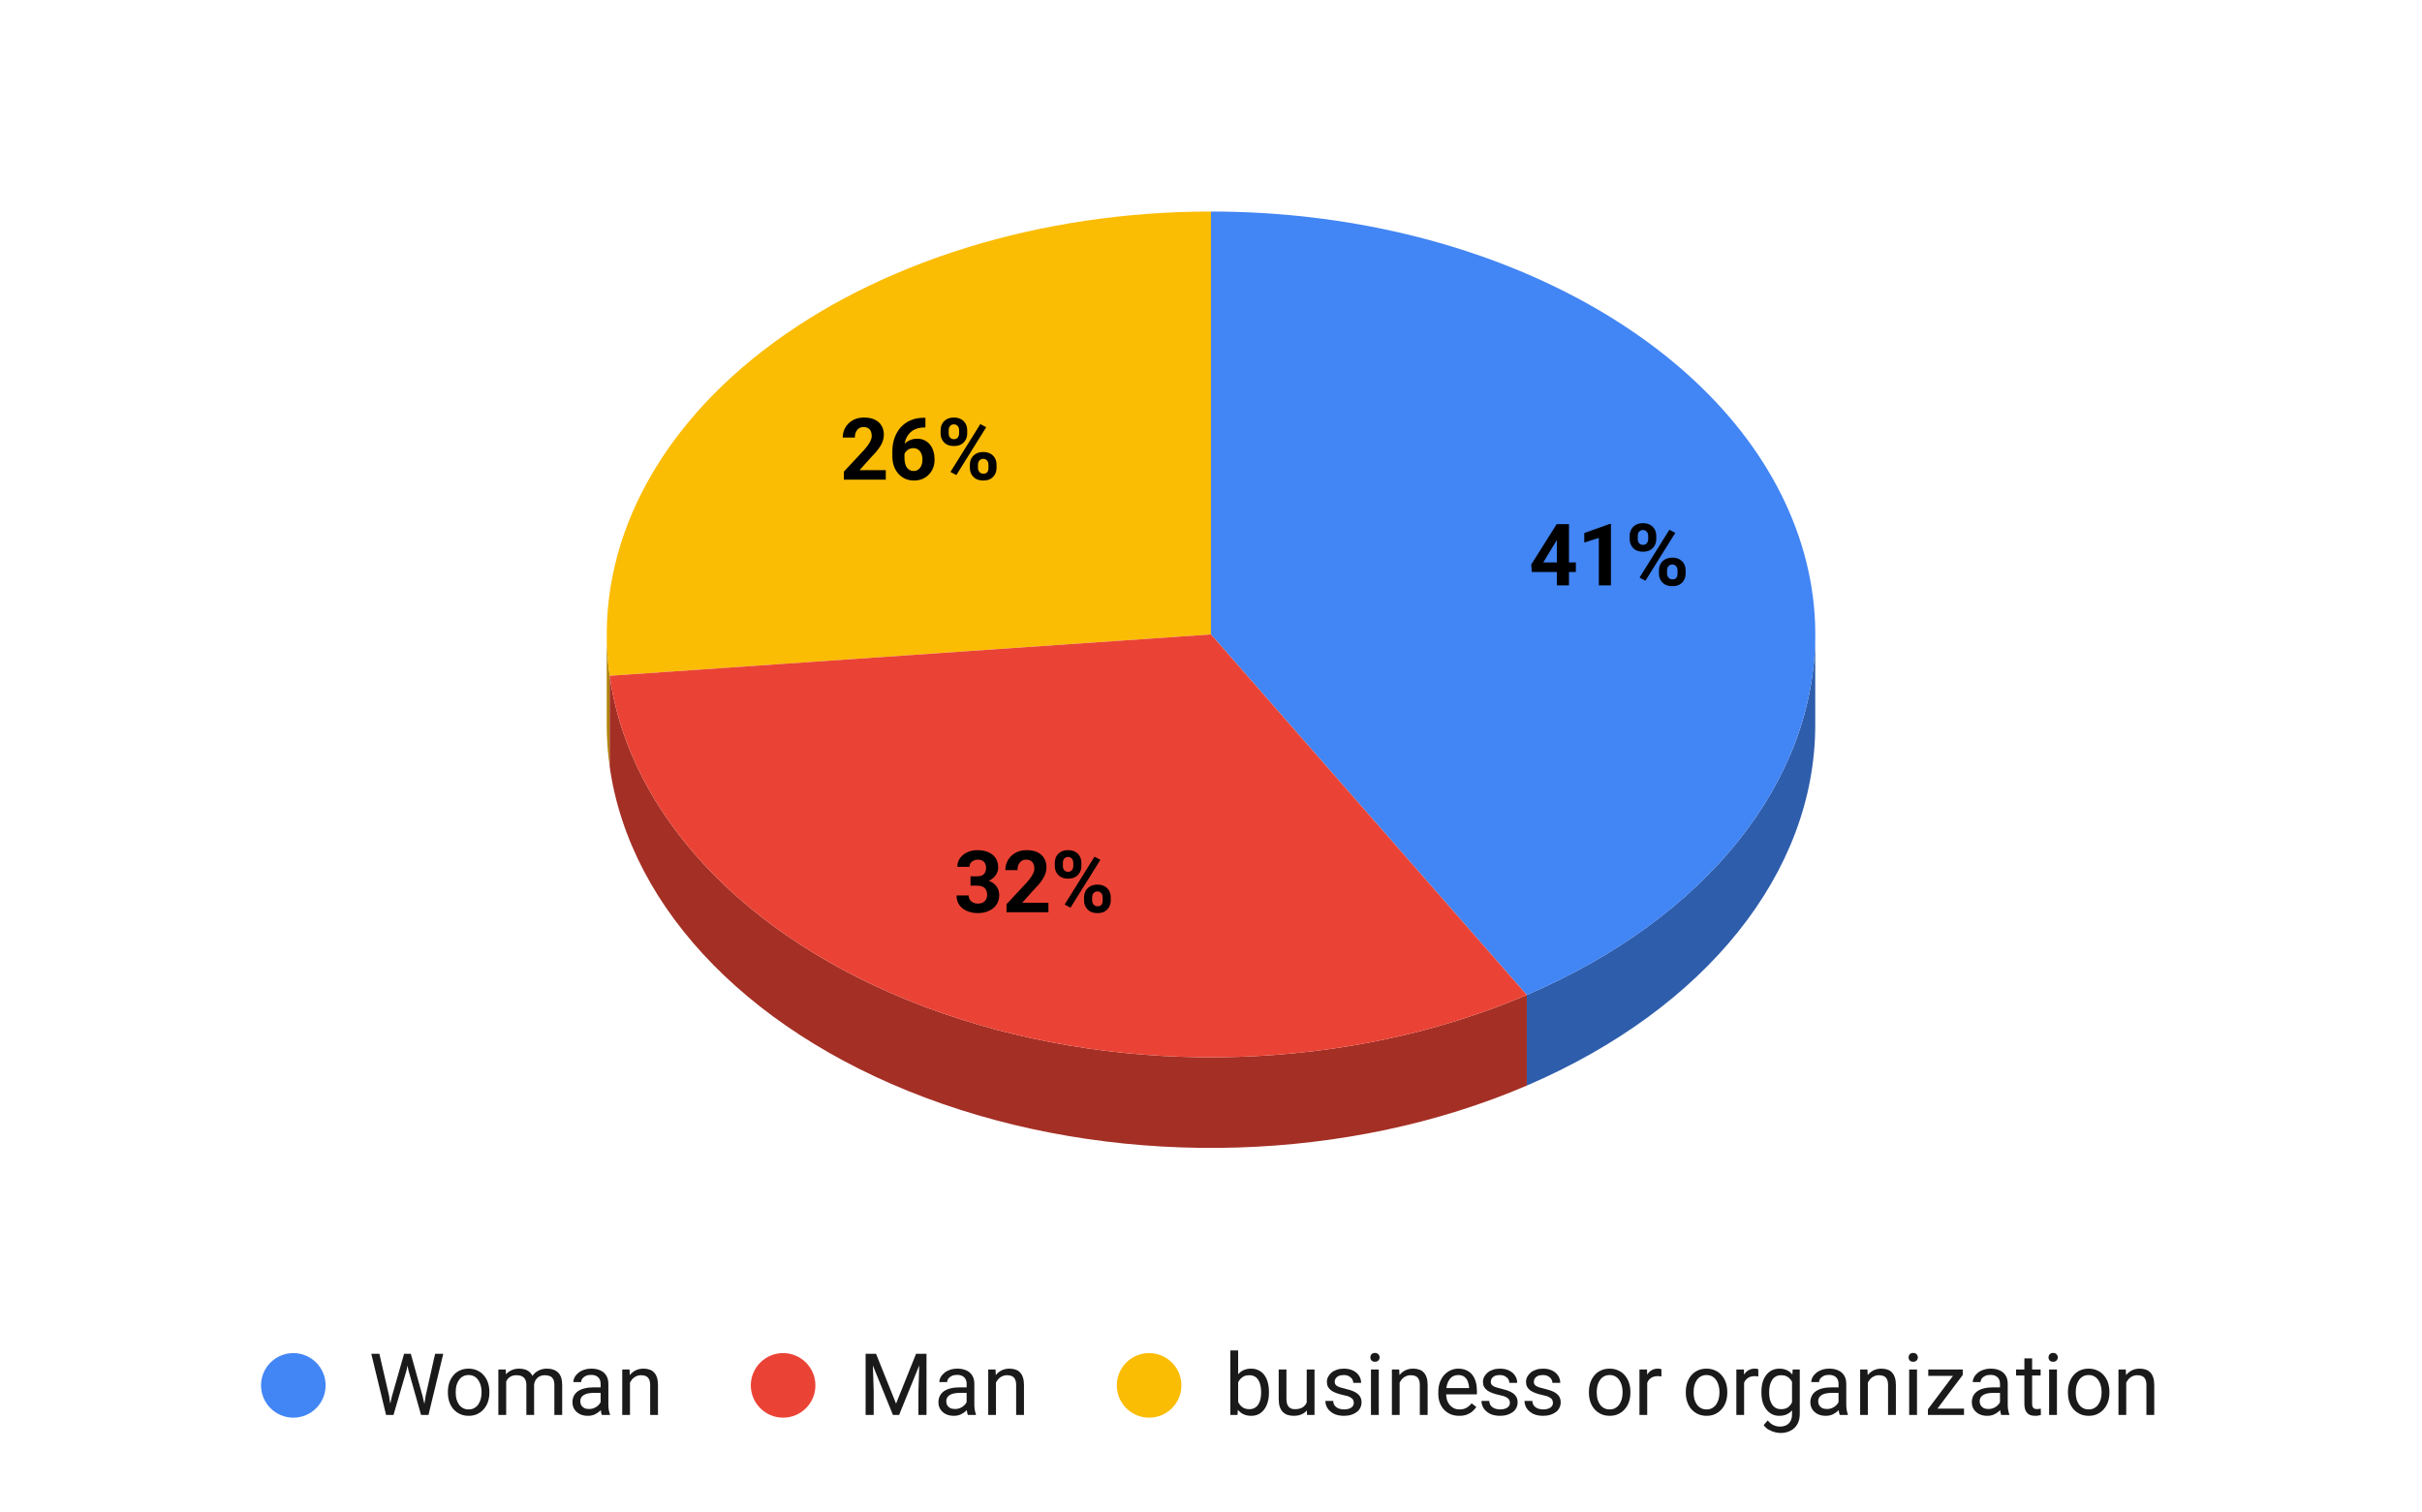 <?xml version="1.0" encoding="UTF-8"?> <svg xmlns:xlink="http://www.w3.org/1999/xlink" xmlns="http://www.w3.org/2000/svg" version="1.1" viewBox="0.0 0.0 450.0 281.0" fill="none" stroke="none" stroke-linecap="square" stroke-miterlimit="10" width="450" height="281"><path fill="#ffffff" d="M0 0L450.0 0L450.0 281.0L0 281.0L0 0Z" fill-rule="nonzero"></path><path fill="#2e5dab" d="M337.267 134.737C337.267 162.075 316.971 187.448 283.674 201.736L283.674 184.896C316.971 170.608 337.267 145.235 337.267 117.897Z" fill-rule="nonzero"></path><path fill="#4285f4" d="M225.0 39.31C275.264 39.31 319.402 62.696 333.049 96.559C346.697 130.422 326.527 166.508 283.674 184.896L225.0 117.897Z" fill-rule="nonzero"></path><path fill="#b08403" d="M113.272 142.424C112.913 139.869 112.733 137.304 112.733 134.737L112.733 117.897C112.733 120.464 112.913 123.029 113.272 125.584Z" fill-rule="nonzero"></path><path fill="#fbbc04" d="M113.272 125.584C110.172 103.511 120.542 81.548 141.823 65.115C163.104 48.683 193.314 39.31 225.0 39.31L225.0 117.897Z" fill-rule="nonzero"></path><path fill="#a42f25" d="M283.674 201.736C250.701 215.886 209.645 217.158 175.014 205.104C140.384 193.05 117.055 169.367 113.272 142.424L113.272 125.584C117.055 152.527 140.384 176.21 175.014 188.264C209.645 200.318 250.701 199.046 283.674 184.896Z" fill-rule="nonzero"></path><path fill="#ea4335" d="M283.674 184.896C250.701 199.046 209.645 200.318 175.014 188.264C140.384 176.21 117.055 152.527 113.272 125.584L225.0 117.897Z" fill-rule="nonzero"></path><path fill="#000000" d="M292.792 104.525L292.792 106.29L284.604 106.29L284.495 104.915L289.229 97.4L291.026 97.4L289.089 100.634L286.729 104.525L292.792 104.525ZM291.511 97.4L291.511 108.775L289.261 108.775L289.261 97.4L291.511 97.4ZM299.307 97.369L299.307 108.775L297.057 108.775L297.057 99.962L294.354 100.822L294.354 99.056L299.073 97.369L299.307 97.369ZM302.792 100.181L302.792 99.587Q302.792 98.931 303.073 98.4Q303.354 97.869 303.901 97.556Q304.448 97.228 305.245 97.228Q306.073 97.228 306.62 97.556Q307.167 97.869 307.448 98.4Q307.729 98.931 307.729 99.587L307.729 100.181Q307.729 100.822 307.448 101.353Q307.167 101.884 306.62 102.212Q306.073 102.525 305.261 102.525Q304.464 102.525 303.901 102.212Q303.354 101.884 303.073 101.353Q302.792 100.822 302.792 100.181ZM304.292 99.587L304.292 100.181Q304.292 100.462 304.386 100.712Q304.495 100.947 304.714 101.103Q304.948 101.259 305.261 101.259Q305.604 101.259 305.807 101.103Q306.026 100.947 306.12 100.712Q306.229 100.462 306.229 100.181L306.229 99.587Q306.229 99.29 306.12 99.056Q306.011 98.806 305.792 98.65Q305.589 98.494 305.245 98.494Q304.932 98.494 304.714 98.65Q304.495 98.806 304.386 99.056Q304.292 99.29 304.292 99.587ZM308.229 106.587L308.229 105.978Q308.229 105.337 308.511 104.806Q308.807 104.275 309.354 103.962Q309.901 103.634 310.714 103.634Q311.526 103.634 312.073 103.962Q312.62 104.275 312.901 104.806Q313.182 105.337 313.182 105.978L313.182 106.587Q313.182 107.228 312.901 107.759Q312.62 108.29 312.073 108.619Q311.526 108.931 310.729 108.931Q309.917 108.931 309.354 108.619Q308.807 108.29 308.511 107.759Q308.229 107.228 308.229 106.587ZM309.729 105.978L309.729 106.587Q309.729 106.869 309.854 107.119Q309.979 107.369 310.198 107.525Q310.432 107.665 310.729 107.665Q311.104 107.665 311.307 107.525Q311.526 107.369 311.604 107.119Q311.682 106.869 311.682 106.587L311.682 105.978Q311.682 105.697 311.573 105.462Q311.464 105.212 311.245 105.056Q311.042 104.9 310.714 104.9Q310.386 104.9 310.167 105.056Q309.948 105.212 309.839 105.462Q309.729 105.697 309.729 105.978ZM311.261 99.025L305.714 107.915L304.62 107.337L310.167 98.447L311.261 99.025Z" fill-rule="nonzero"></path><path fill="#000000" d="M180.323 162.858L181.526 162.858Q182.104 162.858 182.479 162.671Q182.854 162.468 183.026 162.108Q183.213 161.733 183.213 161.249Q183.213 160.812 183.041 160.483Q182.885 160.14 182.541 159.952Q182.198 159.749 181.666 159.749Q181.26 159.749 180.901 159.921Q180.557 160.077 180.338 160.374Q180.135 160.671 180.135 161.093L177.87 161.093Q177.87 160.155 178.37 159.468Q178.885 158.765 179.729 158.374Q180.588 157.983 181.604 157.983Q182.76 157.983 183.62 158.358Q184.495 158.733 184.979 159.452Q185.463 160.171 185.463 161.233Q185.463 161.765 185.213 162.28Q184.963 162.78 184.495 163.187Q184.041 163.577 183.37 163.827Q182.713 164.062 181.885 164.062L180.323 164.062L180.323 162.858ZM180.323 164.577L180.323 163.405L181.885 163.405Q182.807 163.405 183.51 163.624Q184.213 163.827 184.682 164.233Q185.166 164.624 185.401 165.155Q185.651 165.687 185.651 166.343Q185.651 167.14 185.338 167.765Q185.041 168.374 184.495 168.812Q183.948 169.233 183.213 169.468Q182.479 169.687 181.604 169.687Q180.885 169.687 180.198 169.483Q179.51 169.28 178.948 168.89Q178.385 168.483 178.057 167.874Q177.729 167.249 177.729 166.405L179.979 166.405Q179.979 166.843 180.198 167.187Q180.416 167.53 180.807 167.733Q181.198 167.921 181.666 167.921Q182.213 167.921 182.588 167.733Q182.979 167.53 183.182 167.171Q183.401 166.796 183.401 166.312Q183.401 165.687 183.166 165.312Q182.948 164.937 182.526 164.765Q182.104 164.577 181.526 164.577L180.323 164.577ZM194.791 167.765L194.791 169.53L187.01 169.53L187.01 168.03L190.698 164.077Q191.245 163.468 191.557 162.999Q191.885 162.515 192.026 162.14Q192.182 161.765 192.182 161.421Q192.182 160.905 192.01 160.53Q191.838 160.155 191.495 159.952Q191.166 159.749 190.682 159.749Q190.166 159.749 189.791 159.999Q189.432 160.249 189.229 160.702Q189.041 161.14 189.041 161.702L186.791 161.702Q186.791 160.687 187.276 159.843Q187.76 158.999 188.635 158.499Q189.526 157.983 190.729 157.983Q191.932 157.983 192.745 158.374Q193.573 158.765 193.995 159.483Q194.432 160.202 194.432 161.202Q194.432 161.765 194.245 162.312Q194.073 162.843 193.729 163.374Q193.401 163.89 192.932 164.437Q192.463 164.968 191.901 165.546L189.916 167.765L194.791 167.765ZM195.979 160.937L195.979 160.343Q195.979 159.687 196.26 159.155Q196.541 158.624 197.088 158.312Q197.635 157.983 198.432 157.983Q199.26 157.983 199.807 158.312Q200.354 158.624 200.635 159.155Q200.916 159.687 200.916 160.343L200.916 160.937Q200.916 161.577 200.635 162.108Q200.354 162.64 199.807 162.968Q199.26 163.28 198.448 163.28Q197.651 163.28 197.088 162.968Q196.541 162.64 196.26 162.108Q195.979 161.577 195.979 160.937ZM197.479 160.343L197.479 160.937Q197.479 161.218 197.573 161.468Q197.682 161.702 197.901 161.858Q198.135 162.015 198.448 162.015Q198.791 162.015 198.995 161.858Q199.213 161.702 199.307 161.468Q199.416 161.218 199.416 160.937L199.416 160.343Q199.416 160.046 199.307 159.812Q199.198 159.562 198.979 159.405Q198.776 159.249 198.432 159.249Q198.12 159.249 197.901 159.405Q197.682 159.562 197.573 159.812Q197.479 160.046 197.479 160.343ZM201.416 167.343L201.416 166.733Q201.416 166.093 201.698 165.562Q201.995 165.03 202.541 164.718Q203.088 164.39 203.901 164.39Q204.713 164.39 205.26 164.718Q205.807 165.03 206.088 165.562Q206.37 166.093 206.37 166.733L206.37 167.343Q206.37 167.983 206.088 168.515Q205.807 169.046 205.26 169.374Q204.713 169.687 203.916 169.687Q203.104 169.687 202.541 169.374Q201.995 169.046 201.698 168.515Q201.416 167.983 201.416 167.343ZM202.916 166.733L202.916 167.343Q202.916 167.624 203.041 167.874Q203.166 168.124 203.385 168.28Q203.62 168.421 203.916 168.421Q204.291 168.421 204.495 168.28Q204.713 168.124 204.791 167.874Q204.87 167.624 204.87 167.343L204.87 166.733Q204.87 166.452 204.76 166.218Q204.651 165.968 204.432 165.812Q204.229 165.655 203.901 165.655Q203.573 165.655 203.354 165.812Q203.135 165.968 203.026 166.218Q202.916 166.452 202.916 166.733ZM204.448 159.78L198.901 168.671L197.807 168.093L203.354 159.202L204.448 159.78Z" fill-rule="nonzero"></path><path fill="#000000" d="M164.577 87.374L164.577 89.139L156.796 89.139L156.796 87.639L160.484 83.686Q161.03 83.077 161.343 82.608Q161.671 82.124 161.812 81.749Q161.968 81.374 161.968 81.03Q161.968 80.514 161.796 80.139Q161.624 79.764 161.28 79.561Q160.952 79.358 160.468 79.358Q159.952 79.358 159.577 79.608Q159.218 79.858 159.015 80.311Q158.827 80.749 158.827 81.311L156.577 81.311Q156.577 80.296 157.062 79.452Q157.546 78.608 158.421 78.108Q159.312 77.592 160.515 77.592Q161.718 77.592 162.53 77.983Q163.359 78.374 163.78 79.092Q164.218 79.811 164.218 80.811Q164.218 81.374 164.03 81.921Q163.859 82.452 163.515 82.983Q163.187 83.499 162.718 84.046Q162.249 84.577 161.687 85.155L159.702 87.374L164.577 87.374ZM171.609 77.639L171.937 77.639L171.937 79.436L171.796 79.436Q170.905 79.436 170.202 79.702Q169.515 79.967 169.03 80.467Q168.562 80.952 168.296 81.639Q168.046 82.327 168.046 83.171L168.046 85.061Q168.046 85.671 168.171 86.139Q168.296 86.608 168.515 86.921Q168.749 87.217 169.062 87.374Q169.374 87.53 169.765 87.53Q170.14 87.53 170.437 87.374Q170.734 87.217 170.952 86.936Q171.171 86.639 171.28 86.264Q171.39 85.874 171.39 85.405Q171.39 84.952 171.28 84.561Q171.171 84.171 170.952 83.889Q170.734 83.592 170.421 83.436Q170.109 83.28 169.718 83.28Q169.187 83.28 168.78 83.53Q168.374 83.78 168.14 84.171Q167.921 84.546 167.905 84.967L167.234 84.53Q167.249 83.921 167.484 83.389Q167.718 82.842 168.124 82.436Q168.53 82.014 169.109 81.78Q169.687 81.53 170.421 81.53Q171.218 81.53 171.812 81.842Q172.421 82.139 172.827 82.671Q173.234 83.202 173.437 83.905Q173.64 84.592 173.64 85.389Q173.64 86.217 173.374 86.936Q173.109 87.639 172.593 88.171Q172.093 88.702 171.39 88.999Q170.687 89.296 169.812 89.296Q168.905 89.296 168.171 88.967Q167.437 88.624 166.905 88.03Q166.374 87.421 166.077 86.592Q165.796 85.764 165.796 84.78L165.796 83.905Q165.796 82.53 166.202 81.389Q166.609 80.249 167.359 79.405Q168.124 78.561 169.187 78.108Q170.265 77.639 171.609 77.639ZM174.765 80.546L174.765 79.952Q174.765 79.296 175.046 78.764Q175.327 78.233 175.874 77.921Q176.421 77.592 177.218 77.592Q178.046 77.592 178.593 77.921Q179.14 78.233 179.421 78.764Q179.702 79.296 179.702 79.952L179.702 80.546Q179.702 81.186 179.421 81.717Q179.14 82.249 178.593 82.577Q178.046 82.889 177.234 82.889Q176.437 82.889 175.874 82.577Q175.327 82.249 175.046 81.717Q174.765 81.186 174.765 80.546ZM176.265 79.952L176.265 80.546Q176.265 80.827 176.359 81.077Q176.468 81.311 176.687 81.467Q176.921 81.624 177.234 81.624Q177.577 81.624 177.78 81.467Q177.999 81.311 178.093 81.077Q178.202 80.827 178.202 80.546L178.202 79.952Q178.202 79.655 178.093 79.421Q177.984 79.171 177.765 79.014Q177.562 78.858 177.218 78.858Q176.905 78.858 176.687 79.014Q176.468 79.171 176.359 79.421Q176.265 79.655 176.265 79.952ZM180.202 86.952L180.202 86.342Q180.202 85.702 180.484 85.171Q180.78 84.639 181.327 84.327Q181.874 83.999 182.687 83.999Q183.499 83.999 184.046 84.327Q184.593 84.639 184.874 85.171Q185.155 85.702 185.155 86.342L185.155 86.952Q185.155 87.592 184.874 88.124Q184.593 88.655 184.046 88.983Q183.499 89.296 182.702 89.296Q181.89 89.296 181.327 88.983Q180.78 88.655 180.484 88.124Q180.202 87.592 180.202 86.952ZM181.702 86.342L181.702 86.952Q181.702 87.233 181.827 87.483Q181.952 87.733 182.171 87.889Q182.405 88.03 182.702 88.03Q183.077 88.03 183.28 87.889Q183.499 87.733 183.577 87.483Q183.655 87.233 183.655 86.952L183.655 86.342Q183.655 86.061 183.546 85.827Q183.437 85.577 183.218 85.421Q183.015 85.264 182.687 85.264Q182.359 85.264 182.14 85.421Q181.921 85.577 181.812 85.827Q181.702 86.061 181.702 86.342ZM183.234 79.389L177.687 88.28L176.593 87.702L182.14 78.811L183.234 79.389Z" fill-rule="nonzero"></path><path fill="#4285f4" d="M60.5 257.45C60.5 260.764 57.814 263.45 54.5 263.45C51.186 263.45 48.5 260.764 48.5 257.45C48.5 254.136 51.186 251.45 54.5 251.45C57.814 251.45 60.5 254.136 60.5 257.45Z" fill-rule="nonzero"></path><path fill="#1a1a1a" d="M72.812 259.512L75.078 251.575L76.172 251.575L75.531 254.653L73.109 262.95L72.016 262.95L72.812 259.512ZM70.484 251.575L72.281 259.356L72.812 262.95L71.734 262.95L68.984 251.575L70.484 251.575ZM79.094 259.341L80.844 251.575L82.359 251.575L79.609 262.95L78.531 262.95L79.094 259.341ZM76.328 251.575L78.531 259.512L79.328 262.95L78.234 262.95L75.891 254.653L75.25 251.575L76.328 251.575ZM83.219 258.809L83.219 258.637Q83.219 257.716 83.484 256.934Q83.75 256.153 84.25 255.575Q84.75 254.981 85.453 254.669Q86.172 254.341 87.062 254.341Q87.953 254.341 88.656 254.669Q89.375 254.981 89.875 255.575Q90.391 256.153 90.656 256.934Q90.922 257.716 90.922 258.637L90.922 258.809Q90.922 259.731 90.656 260.512Q90.391 261.294 89.875 261.872Q89.375 262.45 88.672 262.778Q87.969 263.106 87.078 263.106Q86.188 263.106 85.469 262.778Q84.766 262.45 84.25 261.872Q83.75 261.294 83.484 260.512Q83.219 259.731 83.219 258.809ZM84.672 258.637L84.672 258.809Q84.672 259.45 84.812 260.012Q84.969 260.559 85.266 260.997Q85.562 261.419 86.016 261.669Q86.469 261.919 87.078 261.919Q87.672 261.919 88.109 261.669Q88.562 261.419 88.859 260.997Q89.156 260.559 89.312 260.012Q89.469 259.45 89.469 258.809L89.469 258.637Q89.469 258.012 89.312 257.45Q89.156 256.887 88.859 256.466Q88.562 256.028 88.109 255.778Q87.656 255.528 87.062 255.528Q86.469 255.528 86.016 255.778Q85.562 256.028 85.266 256.466Q84.969 256.887 84.812 257.45Q84.672 258.012 84.672 258.637ZM94.047 256.169L94.047 262.95L92.594 262.95L92.594 254.497L93.969 254.497L94.047 256.169ZM93.75 258.403L93.078 258.372Q93.078 257.512 93.297 256.778Q93.516 256.028 93.938 255.481Q94.375 254.934 95.016 254.638Q95.656 254.341 96.5 254.341Q97.094 254.341 97.594 254.513Q98.094 254.669 98.453 255.028Q98.828 255.388 99.031 255.95Q99.234 256.512 99.234 257.309L99.234 262.95L97.797 262.95L97.797 257.387Q97.797 256.716 97.562 256.325Q97.344 255.919 96.938 255.747Q96.531 255.559 95.984 255.559Q95.344 255.559 94.906 255.794Q94.484 256.012 94.219 256.419Q93.969 256.809 93.859 257.325Q93.75 257.825 93.75 258.403ZM99.219 257.606L98.25 257.903Q98.266 257.2 98.484 256.559Q98.703 255.919 99.125 255.419Q99.562 254.919 100.188 254.638Q100.812 254.341 101.609 254.341Q102.297 254.341 102.812 254.528Q103.344 254.7 103.703 255.075Q104.078 255.434 104.266 256.012Q104.453 256.591 104.453 257.387L104.453 262.95L103.0 262.95L103.0 257.372Q103.0 256.669 102.766 256.278Q102.547 255.872 102.141 255.716Q101.75 255.559 101.188 255.559Q100.719 255.559 100.344 255.731Q99.984 255.888 99.734 256.169Q99.484 256.45 99.344 256.825Q99.219 257.184 99.219 257.606ZM111.594 261.497L111.594 257.153Q111.594 256.653 111.391 256.278Q111.188 255.903 110.781 255.7Q110.391 255.497 109.812 255.497Q109.266 255.497 108.844 255.684Q108.438 255.872 108.203 256.184Q107.984 256.481 107.984 256.841L106.531 256.841Q106.531 256.387 106.766 255.95Q107.0 255.497 107.438 255.138Q107.891 254.763 108.5 254.559Q109.125 254.341 109.891 254.341Q110.812 254.341 111.516 254.653Q112.234 254.966 112.625 255.591Q113.031 256.216 113.031 257.169L113.031 261.106Q113.031 261.528 113.109 262.012Q113.188 262.481 113.328 262.825L113.328 262.95L111.828 262.95Q111.719 262.7 111.656 262.278Q111.594 261.856 111.594 261.497ZM111.844 257.825L111.859 258.841L110.391 258.841Q109.781 258.841 109.297 258.934Q108.812 259.028 108.484 259.231Q108.156 259.419 107.984 259.716Q107.812 260.012 107.812 260.403Q107.812 260.794 107.984 261.122Q108.172 261.45 108.531 261.653Q108.891 261.841 109.422 261.841Q110.094 261.841 110.594 261.559Q111.109 261.278 111.406 260.872Q111.703 260.466 111.734 260.075L112.344 260.778Q112.297 261.106 112.047 261.512Q111.812 261.903 111.406 262.262Q111.0 262.622 110.453 262.872Q109.906 263.106 109.219 263.106Q108.359 263.106 107.703 262.778Q107.062 262.434 106.703 261.872Q106.359 261.294 106.359 260.591Q106.359 259.919 106.625 259.403Q106.891 258.872 107.391 258.528Q107.891 258.184 108.594 258.012Q109.297 257.825 110.156 257.825L111.844 257.825ZM117.047 256.294L117.047 262.95L115.609 262.95L115.609 254.497L116.969 254.497L117.047 256.294ZM116.703 258.403L116.109 258.372Q116.109 257.512 116.359 256.778Q116.609 256.028 117.062 255.481Q117.516 254.934 118.141 254.638Q118.781 254.341 119.547 254.341Q120.172 254.341 120.672 254.513Q121.172 254.669 121.516 255.044Q121.875 255.403 122.062 255.997Q122.25 256.575 122.25 257.403L122.25 262.95L120.797 262.95L120.797 257.387Q120.797 256.731 120.594 256.325Q120.406 255.919 120.031 255.747Q119.656 255.559 119.109 255.559Q118.578 255.559 118.125 255.794Q117.688 256.012 117.375 256.419Q117.062 256.809 116.875 257.325Q116.703 257.825 116.703 258.403Z" fill-rule="nonzero"></path><path fill="#ea4335" d="M151.5 257.45C151.5 260.764 148.814 263.45 145.5 263.45C142.186 263.45 139.5 260.764 139.5 257.45C139.5 254.136 142.186 251.45 145.5 251.45C148.814 251.45 151.5 254.136 151.5 257.45Z" fill-rule="nonzero"></path><path fill="#1a1a1a" d="M161.297 251.575L162.766 251.575L166.484 260.841L170.203 251.575L171.672 251.575L167.047 262.95L165.906 262.95L161.297 251.575ZM160.828 251.575L162.109 251.575L162.328 258.512L162.328 262.95L160.828 262.95L160.828 251.575ZM170.859 251.575L172.141 251.575L172.141 262.95L170.641 262.95L170.641 258.512L170.859 251.575ZM179.594 261.497L179.594 257.153Q179.594 256.653 179.391 256.278Q179.188 255.903 178.781 255.7Q178.391 255.497 177.812 255.497Q177.266 255.497 176.844 255.684Q176.438 255.872 176.203 256.184Q175.984 256.481 175.984 256.841L174.531 256.841Q174.531 256.387 174.766 255.95Q175.0 255.497 175.438 255.138Q175.891 254.763 176.5 254.559Q177.125 254.341 177.891 254.341Q178.812 254.341 179.516 254.653Q180.234 254.966 180.625 255.591Q181.031 256.216 181.031 257.169L181.031 261.106Q181.031 261.528 181.109 262.012Q181.188 262.481 181.328 262.825L181.328 262.95L179.828 262.95Q179.719 262.7 179.656 262.278Q179.594 261.856 179.594 261.497ZM179.844 257.825L179.859 258.841L178.391 258.841Q177.781 258.841 177.297 258.934Q176.812 259.028 176.484 259.231Q176.156 259.419 175.984 259.716Q175.812 260.012 175.812 260.403Q175.812 260.794 175.984 261.122Q176.172 261.45 176.531 261.653Q176.891 261.841 177.422 261.841Q178.094 261.841 178.594 261.559Q179.109 261.278 179.406 260.872Q179.703 260.466 179.734 260.075L180.344 260.778Q180.297 261.106 180.047 261.512Q179.812 261.903 179.406 262.262Q179.0 262.622 178.453 262.872Q177.906 263.106 177.219 263.106Q176.359 263.106 175.703 262.778Q175.062 262.434 174.703 261.872Q174.359 261.294 174.359 260.591Q174.359 259.919 174.625 259.403Q174.891 258.872 175.391 258.528Q175.891 258.184 176.594 258.012Q177.297 257.825 178.156 257.825L179.844 257.825ZM185.047 256.294L185.047 262.95L183.609 262.95L183.609 254.497L184.969 254.497L185.047 256.294ZM184.703 258.403L184.109 258.372Q184.109 257.512 184.359 256.778Q184.609 256.028 185.062 255.481Q185.516 254.934 186.141 254.638Q186.781 254.341 187.547 254.341Q188.172 254.341 188.672 254.513Q189.172 254.669 189.516 255.044Q189.875 255.403 190.062 255.997Q190.25 256.575 190.25 257.403L190.25 262.95L188.797 262.95L188.797 257.387Q188.797 256.731 188.594 256.325Q188.406 255.919 188.031 255.747Q187.656 255.559 187.109 255.559Q186.578 255.559 186.125 255.794Q185.688 256.012 185.375 256.419Q185.062 256.809 184.875 257.325Q184.703 257.825 184.703 258.403Z" fill-rule="nonzero"></path><path fill="#fbbc04" d="M219.5 257.45C219.5 260.764 216.814 263.45 213.5 263.45C210.186 263.45 207.5 260.764 207.5 257.45C207.5 254.136 210.186 251.45 213.5 251.45C216.814 251.45 219.5 254.136 219.5 257.45Z" fill-rule="nonzero"></path><path fill="#1a1a1a" d="M228.594 250.95L230.047 250.95L230.047 261.309L229.922 262.95L228.594 262.95L228.594 250.95ZM235.766 258.653L235.766 258.809Q235.766 259.731 235.547 260.528Q235.328 261.309 234.906 261.887Q234.484 262.466 233.875 262.794Q233.266 263.106 232.469 263.106Q231.672 263.106 231.062 262.825Q230.453 262.544 230.031 262.028Q229.625 261.497 229.375 260.762Q229.141 260.012 229.047 259.091L229.047 258.372Q229.141 257.434 229.375 256.7Q229.625 255.95 230.031 255.419Q230.453 254.888 231.047 254.622Q231.656 254.341 232.453 254.341Q233.25 254.341 233.859 254.653Q234.484 254.95 234.906 255.528Q235.328 256.091 235.547 256.887Q235.766 257.684 235.766 258.653ZM234.312 258.809L234.312 258.653Q234.312 258.012 234.188 257.466Q234.078 256.903 233.812 256.481Q233.562 256.044 233.141 255.809Q232.719 255.559 232.094 255.559Q231.547 255.559 231.141 255.747Q230.75 255.934 230.469 256.247Q230.188 256.559 230.0 256.966Q229.828 257.372 229.75 257.794L229.75 259.684Q229.875 260.231 230.156 260.731Q230.438 261.231 230.922 261.559Q231.406 261.872 232.109 261.872Q232.703 261.872 233.109 261.637Q233.531 261.403 233.797 260.981Q234.062 260.559 234.188 260.012Q234.312 259.45 234.312 258.809ZM242.781 260.997L242.781 254.497L244.234 254.497L244.234 262.95L242.844 262.95L242.781 260.997ZM243.047 259.216L243.656 259.2Q243.656 260.044 243.469 260.762Q243.297 261.466 242.906 261.997Q242.516 262.512 241.875 262.809Q241.25 263.106 240.344 263.106Q239.734 263.106 239.219 262.934Q238.703 262.747 238.328 262.372Q237.969 261.997 237.766 261.403Q237.578 260.794 237.578 259.95L237.578 254.497L239.016 254.497L239.016 259.966Q239.016 260.528 239.141 260.903Q239.281 261.278 239.5 261.497Q239.719 261.7 240.0 261.794Q240.281 261.872 240.578 261.872Q241.5 261.872 242.031 261.528Q242.578 261.169 242.812 260.559Q243.047 259.95 243.047 259.216ZM251.531 260.7Q251.531 260.387 251.391 260.122Q251.25 259.856 250.828 259.637Q250.422 259.403 249.578 259.247Q248.875 259.091 248.312 258.887Q247.75 258.684 247.344 258.403Q246.953 258.106 246.734 257.716Q246.531 257.325 246.531 256.809Q246.531 256.309 246.75 255.872Q246.984 255.419 247.391 255.075Q247.797 254.731 248.375 254.544Q248.953 254.341 249.672 254.341Q250.688 254.341 251.406 254.7Q252.125 255.059 252.5 255.653Q252.891 256.247 252.891 256.981L251.438 256.981Q251.438 256.622 251.234 256.294Q251.031 255.966 250.625 255.747Q250.234 255.528 249.672 255.528Q249.062 255.528 248.688 255.716Q248.328 255.888 248.156 256.169Q247.984 256.45 247.984 256.762Q247.984 256.997 248.062 257.184Q248.156 257.372 248.359 257.528Q248.578 257.669 248.953 257.809Q249.344 257.934 249.938 258.075Q250.969 258.309 251.641 258.637Q252.312 258.966 252.641 259.45Q252.969 259.919 252.969 260.591Q252.969 261.153 252.734 261.622Q252.516 262.075 252.078 262.403Q251.641 262.731 251.047 262.919Q250.453 263.106 249.703 263.106Q248.594 263.106 247.812 262.716Q247.047 262.309 246.641 261.684Q246.25 261.044 246.25 260.341L247.703 260.341Q247.734 260.934 248.047 261.278Q248.359 261.622 248.812 261.778Q249.266 261.919 249.703 261.919Q250.297 261.919 250.703 261.762Q251.109 261.606 251.312 261.341Q251.531 261.059 251.531 260.7ZM256.172 254.497L256.172 262.95L254.719 262.95L254.719 254.497L256.172 254.497ZM254.609 252.247Q254.609 251.903 254.828 251.669Q255.047 251.419 255.469 251.419Q255.875 251.419 256.094 251.669Q256.328 251.903 256.328 252.247Q256.328 252.591 256.094 252.825Q255.875 253.059 255.469 253.059Q255.047 253.059 254.828 252.825Q254.609 252.591 254.609 252.247ZM260.047 256.294L260.047 262.95L258.609 262.95L258.609 254.497L259.969 254.497L260.047 256.294ZM259.703 258.403L259.109 258.372Q259.109 257.512 259.359 256.778Q259.609 256.028 260.062 255.481Q260.516 254.934 261.141 254.638Q261.781 254.341 262.547 254.341Q263.172 254.341 263.672 254.513Q264.172 254.669 264.516 255.044Q264.875 255.403 265.062 255.997Q265.25 256.575 265.25 257.403L265.25 262.95L263.797 262.95L263.797 257.387Q263.797 256.731 263.594 256.325Q263.406 255.919 263.031 255.747Q262.656 255.559 262.109 255.559Q261.578 255.559 261.125 255.794Q260.688 256.012 260.375 256.419Q260.062 256.809 259.875 257.325Q259.703 257.825 259.703 258.403ZM271.109 263.106Q270.234 263.106 269.516 262.809Q268.797 262.497 268.281 261.95Q267.781 261.403 267.5 260.653Q267.234 259.903 267.234 259.012L267.234 258.684Q267.234 257.653 267.531 256.856Q267.844 256.044 268.359 255.481Q268.891 254.919 269.547 254.638Q270.219 254.341 270.922 254.341Q271.828 254.341 272.484 254.653Q273.156 254.966 273.578 255.528Q274.0 256.075 274.203 256.841Q274.406 257.591 274.406 258.481L274.406 259.122L268.094 259.122L268.094 257.95L272.953 257.95L272.953 257.841Q272.922 257.278 272.719 256.747Q272.531 256.216 272.094 255.872Q271.672 255.528 270.922 255.528Q270.438 255.528 270.016 255.731Q269.609 255.934 269.312 256.341Q269.016 256.747 268.844 257.341Q268.688 257.919 268.688 258.684L268.688 259.012Q268.688 259.622 268.844 260.153Q269.016 260.669 269.344 261.075Q269.672 261.466 270.125 261.7Q270.594 261.919 271.188 261.919Q271.953 261.919 272.484 261.606Q273.016 261.294 273.422 260.778L274.297 261.466Q274.016 261.887 273.594 262.262Q273.172 262.637 272.562 262.872Q271.953 263.106 271.109 263.106ZM280.531 260.7Q280.531 260.387 280.391 260.122Q280.25 259.856 279.828 259.637Q279.422 259.403 278.578 259.247Q277.875 259.091 277.312 258.887Q276.75 258.684 276.344 258.403Q275.953 258.106 275.734 257.716Q275.531 257.325 275.531 256.809Q275.531 256.309 275.75 255.872Q275.984 255.419 276.391 255.075Q276.797 254.731 277.375 254.544Q277.953 254.341 278.672 254.341Q279.688 254.341 280.406 254.7Q281.125 255.059 281.5 255.653Q281.891 256.247 281.891 256.981L280.438 256.981Q280.438 256.622 280.234 256.294Q280.031 255.966 279.625 255.747Q279.234 255.528 278.672 255.528Q278.062 255.528 277.688 255.716Q277.328 255.888 277.156 256.169Q276.984 256.45 276.984 256.762Q276.984 256.997 277.062 257.184Q277.156 257.372 277.359 257.528Q277.578 257.669 277.953 257.809Q278.344 257.934 278.938 258.075Q279.969 258.309 280.641 258.637Q281.312 258.966 281.641 259.45Q281.969 259.919 281.969 260.591Q281.969 261.153 281.734 261.622Q281.516 262.075 281.078 262.403Q280.641 262.731 280.047 262.919Q279.453 263.106 278.703 263.106Q277.594 263.106 276.812 262.716Q276.047 262.309 275.641 261.684Q275.25 261.044 275.25 260.341L276.703 260.341Q276.734 260.934 277.047 261.278Q277.359 261.622 277.812 261.778Q278.266 261.919 278.703 261.919Q279.297 261.919 279.703 261.762Q280.109 261.606 280.312 261.341Q280.531 261.059 280.531 260.7ZM288.531 260.7Q288.531 260.387 288.391 260.122Q288.25 259.856 287.828 259.637Q287.422 259.403 286.578 259.247Q285.875 259.091 285.312 258.887Q284.75 258.684 284.344 258.403Q283.953 258.106 283.734 257.716Q283.531 257.325 283.531 256.809Q283.531 256.309 283.75 255.872Q283.984 255.419 284.391 255.075Q284.797 254.731 285.375 254.544Q285.953 254.341 286.672 254.341Q287.688 254.341 288.406 254.7Q289.125 255.059 289.5 255.653Q289.891 256.247 289.891 256.981L288.438 256.981Q288.438 256.622 288.234 256.294Q288.031 255.966 287.625 255.747Q287.234 255.528 286.672 255.528Q286.062 255.528 285.688 255.716Q285.328 255.888 285.156 256.169Q284.984 256.45 284.984 256.762Q284.984 256.997 285.062 257.184Q285.156 257.372 285.359 257.528Q285.578 257.669 285.953 257.809Q286.344 257.934 286.938 258.075Q287.969 258.309 288.641 258.637Q289.312 258.966 289.641 259.45Q289.969 259.919 289.969 260.591Q289.969 261.153 289.734 261.622Q289.516 262.075 289.078 262.403Q288.641 262.731 288.047 262.919Q287.453 263.106 286.703 263.106Q285.594 263.106 284.812 262.716Q284.047 262.309 283.641 261.684Q283.25 261.044 283.25 260.341L284.703 260.341Q284.734 260.934 285.047 261.278Q285.359 261.622 285.812 261.778Q286.266 261.919 286.703 261.919Q287.297 261.919 287.703 261.762Q288.109 261.606 288.312 261.341Q288.531 261.059 288.531 260.7ZM295.219 258.809L295.219 258.637Q295.219 257.716 295.484 256.934Q295.75 256.153 296.25 255.575Q296.75 254.981 297.453 254.669Q298.172 254.341 299.062 254.341Q299.953 254.341 300.656 254.669Q301.375 254.981 301.875 255.575Q302.391 256.153 302.656 256.934Q302.922 257.716 302.922 258.637L302.922 258.809Q302.922 259.731 302.656 260.512Q302.391 261.294 301.875 261.872Q301.375 262.45 300.672 262.778Q299.969 263.106 299.078 263.106Q298.188 263.106 297.469 262.778Q296.766 262.45 296.25 261.872Q295.75 261.294 295.484 260.512Q295.219 259.731 295.219 258.809ZM296.672 258.637L296.672 258.809Q296.672 259.45 296.812 260.012Q296.969 260.559 297.266 260.997Q297.562 261.419 298.016 261.669Q298.469 261.919 299.078 261.919Q299.672 261.919 300.109 261.669Q300.562 261.419 300.859 260.997Q301.156 260.559 301.312 260.012Q301.469 259.45 301.469 258.809L301.469 258.637Q301.469 258.012 301.312 257.45Q301.156 256.887 300.859 256.466Q300.562 256.028 300.109 255.778Q299.656 255.528 299.062 255.528Q298.469 255.528 298.016 255.778Q297.562 256.028 297.266 256.466Q296.969 256.887 296.812 257.45Q296.672 258.012 296.672 258.637ZM306.047 255.825L306.047 262.95L304.609 262.95L304.609 254.497L306.016 254.497L306.047 255.825ZM308.688 254.45L308.688 255.794Q308.5 255.747 308.344 255.747Q308.188 255.731 307.984 255.731Q307.484 255.731 307.094 255.888Q306.719 256.044 306.453 256.325Q306.188 256.606 306.031 256.997Q305.875 257.372 305.828 257.841L305.422 258.075Q305.422 257.309 305.578 256.637Q305.734 255.966 306.047 255.45Q306.375 254.919 306.859 254.638Q307.359 254.341 308.047 254.341Q308.203 254.341 308.406 254.372Q308.609 254.403 308.688 254.45ZM313.219 258.809L313.219 258.637Q313.219 257.716 313.484 256.934Q313.75 256.153 314.25 255.575Q314.75 254.981 315.453 254.669Q316.172 254.341 317.062 254.341Q317.953 254.341 318.656 254.669Q319.375 254.981 319.875 255.575Q320.391 256.153 320.656 256.934Q320.922 257.716 320.922 258.637L320.922 258.809Q320.922 259.731 320.656 260.512Q320.391 261.294 319.875 261.872Q319.375 262.45 318.672 262.778Q317.969 263.106 317.078 263.106Q316.188 263.106 315.469 262.778Q314.766 262.45 314.25 261.872Q313.75 261.294 313.484 260.512Q313.219 259.731 313.219 258.809ZM314.672 258.637L314.672 258.809Q314.672 259.45 314.812 260.012Q314.969 260.559 315.266 260.997Q315.562 261.419 316.016 261.669Q316.469 261.919 317.078 261.919Q317.672 261.919 318.109 261.669Q318.562 261.419 318.859 260.997Q319.156 260.559 319.312 260.012Q319.469 259.45 319.469 258.809L319.469 258.637Q319.469 258.012 319.312 257.45Q319.156 256.887 318.859 256.466Q318.562 256.028 318.109 255.778Q317.656 255.528 317.062 255.528Q316.469 255.528 316.016 255.778Q315.562 256.028 315.266 256.466Q314.969 256.887 314.812 257.45Q314.672 258.012 314.672 258.637ZM324.047 255.825L324.047 262.95L322.609 262.95L322.609 254.497L324.016 254.497L324.047 255.825ZM326.688 254.45L326.688 255.794Q326.5 255.747 326.344 255.747Q326.188 255.731 325.984 255.731Q325.484 255.731 325.094 255.888Q324.719 256.044 324.453 256.325Q324.188 256.606 324.031 256.997Q323.875 257.372 323.828 257.841L323.422 258.075Q323.422 257.309 323.578 256.637Q323.734 255.966 324.047 255.45Q324.375 254.919 324.859 254.638Q325.359 254.341 326.047 254.341Q326.203 254.341 326.406 254.372Q326.609 254.403 326.688 254.45ZM333.078 254.497L334.391 254.497L334.391 262.762Q334.391 263.887 333.938 264.669Q333.484 265.466 332.672 265.872Q331.875 266.294 330.812 266.294Q330.375 266.294 329.781 266.153Q329.203 266.012 328.625 265.684Q328.062 265.372 327.688 264.825L328.438 263.966Q328.969 264.606 329.547 264.856Q330.141 265.106 330.703 265.106Q331.391 265.106 331.891 264.841Q332.391 264.591 332.672 264.075Q332.953 263.575 332.953 262.841L332.953 256.356L333.078 254.497ZM327.266 258.809L327.266 258.653Q327.266 257.684 327.484 256.887Q327.719 256.091 328.156 255.528Q328.594 254.95 329.203 254.653Q329.828 254.341 330.594 254.341Q331.391 254.341 331.984 254.622Q332.594 254.888 333.0 255.419Q333.422 255.95 333.656 256.7Q333.906 257.434 334.0 258.372L334.0 259.091Q333.922 260.012 333.672 260.762Q333.422 261.497 333.0 262.028Q332.594 262.544 331.984 262.825Q331.391 263.106 330.578 263.106Q329.828 263.106 329.203 262.794Q328.594 262.466 328.156 261.887Q327.719 261.309 327.484 260.528Q327.266 259.731 327.266 258.809ZM328.703 258.653L328.703 258.809Q328.703 259.45 328.828 260.012Q328.969 260.559 329.234 260.981Q329.5 261.403 329.922 261.637Q330.344 261.872 330.938 261.872Q331.656 261.872 332.125 261.575Q332.594 261.262 332.859 260.762Q333.141 260.262 333.297 259.684L333.297 257.794Q333.219 257.372 333.031 256.966Q332.859 256.559 332.578 256.247Q332.312 255.934 331.906 255.747Q331.5 255.559 330.953 255.559Q330.359 255.559 329.922 255.809Q329.5 256.044 329.234 256.481Q328.969 256.903 328.828 257.466Q328.703 258.012 328.703 258.653ZM341.594 261.497L341.594 257.153Q341.594 256.653 341.391 256.278Q341.188 255.903 340.781 255.7Q340.391 255.497 339.812 255.497Q339.266 255.497 338.844 255.684Q338.438 255.872 338.203 256.184Q337.984 256.481 337.984 256.841L336.531 256.841Q336.531 256.387 336.766 255.95Q337.0 255.497 337.438 255.138Q337.891 254.763 338.5 254.559Q339.125 254.341 339.891 254.341Q340.812 254.341 341.516 254.653Q342.234 254.966 342.625 255.591Q343.031 256.216 343.031 257.169L343.031 261.106Q343.031 261.528 343.109 262.012Q343.188 262.481 343.328 262.825L343.328 262.95L341.828 262.95Q341.719 262.7 341.656 262.278Q341.594 261.856 341.594 261.497ZM341.844 257.825L341.859 258.841L340.391 258.841Q339.781 258.841 339.297 258.934Q338.812 259.028 338.484 259.231Q338.156 259.419 337.984 259.716Q337.812 260.012 337.812 260.403Q337.812 260.794 337.984 261.122Q338.172 261.45 338.531 261.653Q338.891 261.841 339.422 261.841Q340.094 261.841 340.594 261.559Q341.109 261.278 341.406 260.872Q341.703 260.466 341.734 260.075L342.344 260.778Q342.297 261.106 342.047 261.512Q341.812 261.903 341.406 262.262Q341.0 262.622 340.453 262.872Q339.906 263.106 339.219 263.106Q338.359 263.106 337.703 262.778Q337.062 262.434 336.703 261.872Q336.359 261.294 336.359 260.591Q336.359 259.919 336.625 259.403Q336.891 258.872 337.391 258.528Q337.891 258.184 338.594 258.012Q339.297 257.825 340.156 257.825L341.844 257.825ZM347.047 256.294L347.047 262.95L345.609 262.95L345.609 254.497L346.969 254.497L347.047 256.294ZM346.703 258.403L346.109 258.372Q346.109 257.512 346.359 256.778Q346.609 256.028 347.062 255.481Q347.516 254.934 348.141 254.638Q348.781 254.341 349.547 254.341Q350.172 254.341 350.672 254.513Q351.172 254.669 351.516 255.044Q351.875 255.403 352.062 255.997Q352.25 256.575 352.25 257.403L352.25 262.95L350.797 262.95L350.797 257.387Q350.797 256.731 350.594 256.325Q350.406 255.919 350.031 255.747Q349.656 255.559 349.109 255.559Q348.578 255.559 348.125 255.794Q347.688 256.012 347.375 256.419Q347.062 256.809 346.875 257.325Q346.703 257.825 346.703 258.403ZM356.172 254.497L356.172 262.95L354.719 262.95L354.719 254.497L356.172 254.497ZM354.609 252.247Q354.609 251.903 354.828 251.669Q355.047 251.419 355.469 251.419Q355.875 251.419 356.094 251.669Q356.328 251.903 356.328 252.247Q356.328 252.591 356.094 252.825Q355.875 253.059 355.469 253.059Q355.047 253.059 354.828 252.825Q354.609 252.591 354.609 252.247ZM364.906 261.762L364.906 262.95L358.75 262.95L358.75 261.762L364.906 261.762ZM364.672 255.513L359.078 262.95L358.203 262.95L358.203 261.887L363.75 254.497L364.672 254.497L364.672 255.513ZM364.031 254.497L364.031 255.684L358.266 255.684L358.266 254.497L364.031 254.497ZM371.594 261.497L371.594 257.153Q371.594 256.653 371.391 256.278Q371.188 255.903 370.781 255.7Q370.391 255.497 369.812 255.497Q369.266 255.497 368.844 255.684Q368.438 255.872 368.203 256.184Q367.984 256.481 367.984 256.841L366.531 256.841Q366.531 256.387 366.766 255.95Q367.0 255.497 367.438 255.138Q367.891 254.763 368.5 254.559Q369.125 254.341 369.891 254.341Q370.812 254.341 371.516 254.653Q372.234 254.966 372.625 255.591Q373.031 256.216 373.031 257.169L373.031 261.106Q373.031 261.528 373.109 262.012Q373.188 262.481 373.328 262.825L373.328 262.95L371.828 262.95Q371.719 262.7 371.656 262.278Q371.594 261.856 371.594 261.497ZM371.844 257.825L371.859 258.841L370.391 258.841Q369.781 258.841 369.297 258.934Q368.812 259.028 368.484 259.231Q368.156 259.419 367.984 259.716Q367.812 260.012 367.812 260.403Q367.812 260.794 367.984 261.122Q368.172 261.45 368.531 261.653Q368.891 261.841 369.422 261.841Q370.094 261.841 370.594 261.559Q371.109 261.278 371.406 260.872Q371.703 260.466 371.734 260.075L372.344 260.778Q372.297 261.106 372.047 261.512Q371.812 261.903 371.406 262.262Q371.0 262.622 370.453 262.872Q369.906 263.106 369.219 263.106Q368.359 263.106 367.703 262.778Q367.062 262.434 366.703 261.872Q366.359 261.294 366.359 260.591Q366.359 259.919 366.625 259.403Q366.891 258.872 367.391 258.528Q367.891 258.184 368.594 258.012Q369.297 257.825 370.156 257.825L371.844 257.825ZM379.141 254.497L379.141 255.606L374.578 255.606L374.578 254.497L379.141 254.497ZM376.125 252.434L377.562 252.434L377.562 260.856Q377.562 261.278 377.688 261.497Q377.828 261.716 378.031 261.794Q378.25 261.856 378.5 261.856Q378.672 261.856 378.875 261.825Q379.078 261.794 379.172 261.762L379.188 262.95Q379.016 263.012 378.734 263.059Q378.453 263.106 378.062 263.106Q377.531 263.106 377.078 262.903Q376.641 262.684 376.375 262.184Q376.125 261.684 376.125 260.841L376.125 252.434ZM382.172 254.497L382.172 262.95L380.719 262.95L380.719 254.497L382.172 254.497ZM380.609 252.247Q380.609 251.903 380.828 251.669Q381.047 251.419 381.469 251.419Q381.875 251.419 382.094 251.669Q382.328 251.903 382.328 252.247Q382.328 252.591 382.094 252.825Q381.875 253.059 381.469 253.059Q381.047 253.059 380.828 252.825Q380.609 252.591 380.609 252.247ZM384.219 258.809L384.219 258.637Q384.219 257.716 384.484 256.934Q384.75 256.153 385.25 255.575Q385.75 254.981 386.453 254.669Q387.172 254.341 388.062 254.341Q388.953 254.341 389.656 254.669Q390.375 254.981 390.875 255.575Q391.391 256.153 391.656 256.934Q391.922 257.716 391.922 258.637L391.922 258.809Q391.922 259.731 391.656 260.512Q391.391 261.294 390.875 261.872Q390.375 262.45 389.672 262.778Q388.969 263.106 388.078 263.106Q387.188 263.106 386.469 262.778Q385.766 262.45 385.25 261.872Q384.75 261.294 384.484 260.512Q384.219 259.731 384.219 258.809ZM385.672 258.637L385.672 258.809Q385.672 259.45 385.812 260.012Q385.969 260.559 386.266 260.997Q386.562 261.419 387.016 261.669Q387.469 261.919 388.078 261.919Q388.672 261.919 389.109 261.669Q389.562 261.419 389.859 260.997Q390.156 260.559 390.312 260.012Q390.469 259.45 390.469 258.809L390.469 258.637Q390.469 258.012 390.312 257.45Q390.156 256.887 389.859 256.466Q389.562 256.028 389.109 255.778Q388.656 255.528 388.062 255.528Q387.469 255.528 387.016 255.778Q386.562 256.028 386.266 256.466Q385.969 256.887 385.812 257.45Q385.672 258.012 385.672 258.637ZM395.047 256.294L395.047 262.95L393.609 262.95L393.609 254.497L394.969 254.497L395.047 256.294ZM394.703 258.403L394.109 258.372Q394.109 257.512 394.359 256.778Q394.609 256.028 395.062 255.481Q395.516 254.934 396.141 254.638Q396.781 254.341 397.547 254.341Q398.172 254.341 398.672 254.513Q399.172 254.669 399.516 255.044Q399.875 255.403 400.062 255.997Q400.25 256.575 400.25 257.403L400.25 262.95L398.797 262.95L398.797 257.387Q398.797 256.731 398.594 256.325Q398.406 255.919 398.031 255.747Q397.656 255.559 397.109 255.559Q396.578 255.559 396.125 255.794Q395.688 256.012 395.375 256.419Q395.062 256.809 394.875 257.325Q394.703 257.825 394.703 258.403Z" fill-rule="nonzero"></path></svg> 